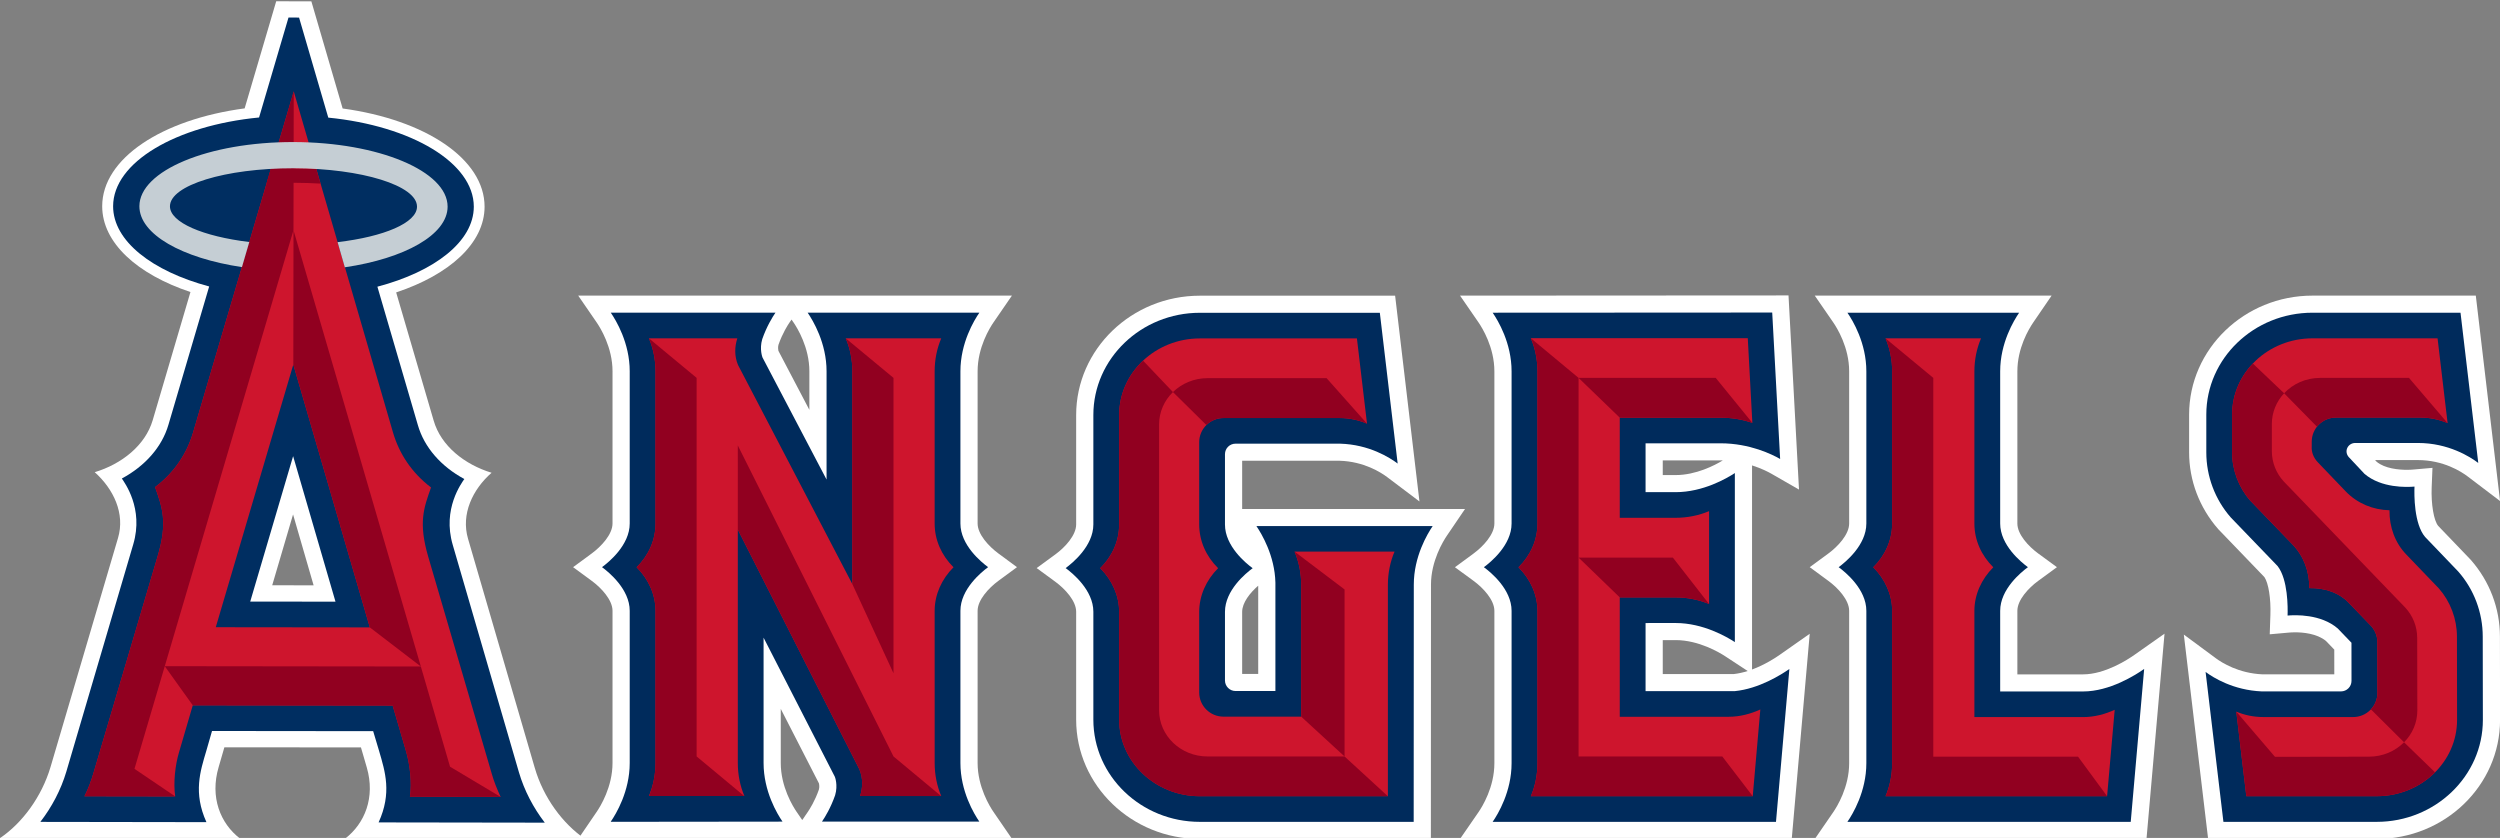 <?xml version="1.0" encoding="UTF-8" standalone="no"?>
<!-- Created with Inkscape (http://www.inkscape.org/) -->

<svg
   xmlns:dc="http://purl.org/dc/elements/1.1/"
   xmlns:cc="http://creativecommons.org/ns#"
   xmlns:rdf="http://www.w3.org/1999/02/22-rdf-syntax-ns#"
   xmlns:svg="http://www.w3.org/2000/svg"
   xmlns="http://www.w3.org/2000/svg"
   xmlns:sodipodi="http://sodipodi.sourceforge.net/DTD/sodipodi-0.dtd"
   xmlns:inkscape="http://www.inkscape.org/namespaces/inkscape"
   version="1.1"
   id="svg10"
   xml:space="preserve"
   width="546"
   height="183"
   viewBox="0 0 546 183"
   sodipodi:docname="los angeles angels wordmark.svg"
   inkscape:version="0.92.5 (2060ec1f9f, 2020-04-08)"><rect x="0" y="0" width="546" height="183" fill="#808080" stroke="none"/><defs
     id="defs14"><radialGradient
       fx="0"
       fy="0"
       cx="0"
       cy="0"
       r="1"
       gradientUnits="userSpaceOnUse"
       gradientTransform="matrix(314.544,0,0,-478.654,198,306)"
       spreadMethod="pad"
       id="radialGradient40"><stop
         style="stop-opacity:1;stop-color:#c82146"
         offset="0"
         id="stop32" /><stop
         style="stop-opacity:1;stop-color:#c82146"
         offset="0.188"
         id="stop34" /><stop
         style="stop-opacity:1;stop-color:#8c1532"
         offset="0.646"
         id="stop36" /><stop
         style="stop-opacity:1;stop-color:#8c1532"
         offset="1"
         id="stop38" /></radialGradient><clipPath
       clipPathUnits="userSpaceOnUse"
       id="clipPath50"><path
         d="M 0,0 H 396 V 612 H 0 Z"
         id="path48"
         inkscape:connector-curvature="0" /></clipPath><clipPath
       clipPathUnits="userSpaceOnUse"
       id="clipPath64"><path
         d="M 61.52,507.495 H 325.479 V 598.68 H 61.52 Z"
         id="path62"
         inkscape:connector-curvature="0" /></clipPath></defs><sodipodi:namedview
     pagecolor="#ffffff"
     bordercolor="#666666"
     borderopacity="1"
     objecttolerance="10"
     gridtolerance="10"
     guidetolerance="10"
     inkscape:pageopacity="0"
     inkscape:pageshadow="2"
     inkscape:window-width="1920"
     inkscape:window-height="1017"
     id="namedview12"
     showgrid="false"
     fit-margin-top="0"
     fit-margin-left="0"
     fit-margin-right="0"
     fit-margin-bottom="0"
     inkscape:zoom="1.4731391"
     inkscape:cx="151.7524"
     inkscape:cy="110.44682"
     inkscape:window-x="-8"
     inkscape:window-y="-8"
     inkscape:window-maximized="1"
     inkscape:current-layer="g18" /><g
     id="g18"
     inkscape:groupmode="layer"
     inkscape:label="2020 Los Angeles Angeles Media Guide"
     transform="matrix(1.333,0,0,-1.333,-83.696,862.891)"><g
       id="g58"
       transform="matrix(1.575,0,0,1.566,-36.069,-288.656)"><g
         id="g60"
         clip-path="url(#clipPath64)"><g
           id="g66"
           transform="translate(237.071,547.988)"><path
             d="M 0,0 C 2.129,0 4.07,1.02 4.91,1.533 4.831,1.534 -1.335,1.536 -1.335,1.536 V 0 Z m 6.062,-20.817 c 0.489,0.055 0.974,0.168 1.438,0.317 l -2.32,1.531 c -0.604,0.399 -2.761,1.701 -5.173,1.703 l -1.342,-0.001 v -3.55 z m -28.488,-17.252 1.921,2.799 c 0.388,0.566 1.655,2.609 1.655,5.123 v 15.945 c 0,1.136 -1.16,2.393 -2.153,3.124 l -1.951,1.436 1.947,1.441 c 0.995,0.737 2.157,1.999 2.157,3.132 v 15.92 c 0,2.514 -1.267,4.559 -1.656,5.126 l -1.917,2.797 34.17,0.021 L 12.838,-1.518 9.98,0.134 C 9.68,0.308 8.96,0.691 7.953,1.012 v -21.355 c 1.345,0.501 2.45,1.234 2.853,1.518 l 3.147,2.222 -1.87,-21.466 z"
             style="fill:#ffffff;fill-opacity:1;fill-rule:nonzero;stroke:none"
             id="path68"
             inkscape:connector-curvature="0" /></g><g
           id="g70"
           transform="translate(243.227,525.383)"><path
             d="m 0,0 h -9.279 v 7.125 l 3.13,0.002 c 2.866,-0.003 5.33,-1.45 6.158,-1.998 v 17.687 c -0.828,-0.545 -3.295,-1.999 -6.165,-1.999 h -3.123 v 5.112 h 7.795 c 3.058,0 5.391,-1.171 6.204,-1.641 L 3.896,39.61 -25.187,39.593 c 0.555,-0.809 1.97,-3.169 1.97,-6.136 V 17.536 c 0,-2.261 -2.176,-4.046 -2.882,-4.569 0.706,-0.519 2.882,-2.306 2.882,-4.564 V -7.542 c 0,-2.964 -1.415,-5.326 -1.97,-6.134 H 4.288 L 5.681,2.32 C 4.836,1.723 2.519,0.249 0,0"
             style="fill:#ffffff;fill-opacity:1;fill-rule:nonzero;stroke:none"
             id="path72"
             inkscape:connector-curvature="0" /></g><g
           id="g74"
           transform="translate(243.227,525.383)"><path
             d="m 0,0 h -9.279 v 7.125 l 3.13,0.002 c 2.866,-0.003 5.33,-1.451 6.158,-1.998 v 17.687 c -0.828,-0.545 -3.295,-1.999 -6.165,-1.999 h -3.123 v 5.112 h 7.795 c 3.058,0 5.391,-1.171 6.204,-1.641 L 3.896,39.61 -25.187,39.593 c 0.555,-0.809 1.97,-3.169 1.97,-6.136 V 17.536 c 0,-2.261 -2.176,-4.046 -2.882,-4.569 0.706,-0.519 2.882,-2.306 2.882,-4.564 V -7.542 c 0,-2.964 -1.415,-5.326 -1.97,-6.134 H 4.288 L 5.681,2.32 C 4.836,1.723 2.519,0.249 0,0"
             style="fill:#002b5c;fill-opacity:1;fill-rule:nonzero;stroke:none"
             id="path76"
             inkscape:connector-curvature="0" /></g><g
           id="g78"
           transform="translate(231.263,522.7)"><path
             d="m 0,0 v 12.49 h 5.808 c 1.237,0 2.427,-0.246 3.483,-0.695 v 9.719 C 8.235,21.066 7.041,20.818 5.808,20.818 H 0 v 10.476 h 10.48 c 1.19,0 2.318,-0.197 3.314,-0.546 l -0.477,8.863 H -9.255 c 0.45,-1.054 0.694,-2.243 0.694,-3.472 V 20.231 c 0,-1.737 -0.721,-3.35 -1.972,-4.591 1.24,-1.248 1.972,-2.876 1.972,-4.579 v -15.9 c 0,-1.231 -0.244,-2.42 -0.69,-3.473 h 23.085 l 0.789,9.078 C 13.623,0.306 12.497,0 11.324,0 Z"
             style="fill:#ce152d;fill-opacity:1;fill-rule:nonzero;stroke:none"
             id="path80"
             inkscape:connector-curvature="0" /></g><g
           id="g82"
           transform="translate(241.246,558.155)"><path
             d="m 0,0 h -14.268 l 4.285,-4.16 h 10.48 c 1.19,0 2.318,-0.197 3.314,-0.547 z"
             style="fill:#910020;fill-opacity:1;fill-rule:nonzero;stroke:none"
             id="path84"
             inkscape:connector-curvature="0" /></g><g
           id="g86"
           transform="translate(240.554,534.496)"><path
             d="m 0,0 -3.768,4.861 h -9.807 l 4.284,-4.166 h 5.808 C -2.246,0.695 -1.056,0.449 0,0"
             style="fill:#910020;fill-opacity:1;fill-rule:nonzero;stroke:none"
             id="path88"
             inkscape:connector-curvature="0" /></g><g
           id="g90"
           transform="translate(222.702,517.861)"><path
             d="M 0,0 C 0,-1.23 -0.243,-2.419 -0.689,-3.472 H 22.396 L 19.227,0.687 H 4.277 v 39.608 l -4.97,4.155 C -0.243,43.397 0,42.208 0,40.979 V 25.07 C 0,23.334 -0.72,21.721 -1.972,20.479 -0.731,19.231 0,17.604 0,15.9 Z"
             style="fill:#910020;fill-opacity:1;fill-rule:nonzero;stroke:none"
             id="path92"
             inkscape:connector-curvature="0" /></g><g
           id="g94"
           transform="translate(193.653,527.183)"><path
             d="M 0,0 V 9.232 C -0.851,8.49 -1.67,7.449 -1.67,6.495 V 0 Z m -6.069,-17.265 c -7.095,0 -12.869,5.598 -12.869,12.48 V 6.508 c 0,1.135 -1.161,2.394 -2.155,3.127 l -1.954,1.44 1.955,1.439 c 0.994,0.732 2.154,1.989 2.154,3.126 v 11.45 c 0,6.883 5.774,12.483 12.869,12.483 h 20.311 l 2.531,-21.528 -3.347,2.54 c -0.65,0.493 -2.433,1.647 -4.963,1.719 L -1.67,22.303 V 17.259 H 21.514 L 19.631,14.47 C 19.243,13.894 17.973,11.822 17.973,9.345 l -0.012,-26.61 z"
             style="fill:#ffffff;fill-opacity:1;fill-rule:nonzero;stroke:none"
             id="path96"
             inkscape:connector-curvature="0" /></g><g
           id="g98"
           transform="translate(193.465,542.654)"><path
             d="m 0,0 c 0.533,-0.795 1.912,-3.09 1.976,-5.915 v -11.344 h -4.151 c -0.595,0 -1.088,0.488 -1.095,1.091 v 7.192 c 0,2.259 2.174,4.045 2.881,4.566 -0.707,0.519 -2.881,2.307 -2.881,4.565 v 7.364 c 0,0.608 0.491,1.101 1.099,1.101 H 8.702 C 11.738,8.534 13.88,7.157 14.695,6.539 14.401,9.034 12.983,21.09 12.84,22.314 H -5.881 c -6.109,0 -11.08,-4.799 -11.08,-10.695 V 0.169 c 0,-2.259 -2.175,-4.045 -2.883,-4.566 0.708,-0.522 2.883,-2.307 2.883,-4.566 v -11.293 c 0,-5.894 4.971,-10.692 11.08,-10.692 h 22.242 l 0.012,24.822 c 0,2.939 1.416,5.314 1.965,6.126 z"
             style="fill:#ffffff;fill-opacity:1;fill-rule:nonzero;stroke:none"
             id="path100"
             inkscape:connector-curvature="0" /></g><g
           id="g102"
           transform="translate(193.465,542.654)"><path
             d="m 0,0 c 0.533,-0.795 1.912,-3.09 1.976,-5.915 v -11.344 h -4.151 c -0.595,0 -1.088,0.488 -1.095,1.091 v 7.192 c 0,2.259 2.174,4.045 2.881,4.566 -0.707,0.519 -2.881,2.307 -2.881,4.565 v 7.364 c 0,0.608 0.491,1.101 1.099,1.101 H 8.702 C 11.738,8.534 13.88,7.157 14.695,6.539 14.401,9.034 12.983,21.09 12.84,22.314 H -5.881 c -6.109,0 -11.08,-4.799 -11.08,-10.695 V 0.169 c 0,-2.259 -2.175,-4.045 -2.883,-4.566 0.708,-0.522 2.883,-2.307 2.883,-4.566 v -11.293 c 0,-5.894 4.971,-10.692 11.08,-10.692 h 22.242 l 0.012,24.822 c 0,2.939 1.416,5.314 1.965,6.126 z"
             style="fill:#002b5c;fill-opacity:1;fill-rule:nonzero;stroke:none"
             id="path104"
             inkscape:connector-curvature="0" /></g><g
           id="g106"
           transform="translate(198.124,536.499)"><path
             d="m 0,0 v -13.786 h -8.081 c -1.397,0 -2.529,1.133 -2.529,2.528 v 8.426 c 0,1.706 0.729,3.333 1.968,4.579 -1.252,1.241 -1.968,2.852 -1.968,4.588 v 8.592 c 0,1.396 1.132,2.53 2.529,2.53 H 4.014 c 0.992,0 1.957,-0.21 2.833,-0.589 l -1.05,8.918 h -16.336 c -4.633,0 -8.399,-3.594 -8.399,-8.012 V 6.335 c 0,-1.734 -0.717,-3.346 -1.967,-4.588 1.239,-1.246 1.967,-2.875 1.967,-4.579 v -11.269 c 0,-4.416 3.766,-8.01 8.399,-8.01 H 9.018 V 0 c 0,1.237 0.247,2.43 0.693,3.484 H -0.693 C -0.244,2.429 0,1.237 0,0"
             style="fill:#ce152d;fill-opacity:1;fill-rule:nonzero;stroke:none"
             id="path108"
             inkscape:connector-curvature="0" /></g><g
           id="g110"
           transform="translate(197.43,539.984)"><path
             d="M 0,0 C 0.45,-1.055 0.693,-2.248 0.693,-3.484 V -17.27 l 4.512,-4.166 v 17.473 z"
             style="fill:#910020;fill-opacity:1;fill-rule:nonzero;stroke:none"
             id="path112"
             inkscape:connector-curvature="0" /></g><g
           id="g114"
           transform="translate(202.635,518.548)"><path
             d="m 0,0 h -14.251 c -2.788,0 -5.042,2.163 -5.042,4.844 v 29.887 c 0,1.321 0.545,2.518 1.442,3.394 l -3.111,3.288 c -1.534,-1.452 -2.487,-3.465 -2.487,-5.687 V 24.287 c 0,-1.734 -0.718,-3.346 -1.968,-4.589 1.239,-1.246 1.968,-2.874 1.968,-4.579 V 3.851 c 0,-4.416 3.766,-8.011 8.398,-8.011 H 4.506 Z"
             style="fill:#910020;fill-opacity:1;fill-rule:nonzero;stroke:none"
             id="path116"
             inkscape:connector-curvature="0" /></g><g
           id="g118"
           transform="translate(200.765,558.129)"><path
             d="m 0,0 h -12.381 c -1.411,0 -2.683,-0.559 -3.601,-1.456 l 3.481,-3.451 c 0.454,0.453 1.083,0.734 1.778,0.734 H 1.373 c 0.992,0 1.957,-0.21 2.832,-0.588 z"
             style="fill:#910020;fill-opacity:1;fill-rule:nonzero;stroke:none"
             id="path120"
             inkscape:connector-curvature="0" /></g><g
           id="g122"
           transform="translate(292.47,509.918)"><path
             d="m 0,0 -2.529,21.383 3.33,-2.478 c 0.632,-0.469 2.368,-1.573 4.846,-1.683 l 7.477,0.002 -0.002,2.586 -0.87,0.909 c -0.949,0.781 -2.406,0.899 -3.199,0.899 -0.27,0 -0.488,-0.013 -0.63,-0.026 l -2.016,-0.181 0.069,2.023 c 0.059,1.721 -0.195,3.325 -0.622,3.962 l -4.799,5.013 c -1.977,2.271 -3.034,5.104 -3.034,8.039 v 3.946 c 0,6.866 5.757,12.452 12.834,12.452 h 16.989 l 2.524,-21.492 -3.354,2.562 c -0.678,0.518 -2.542,1.724 -5.194,1.724 h -4.455 c 0.076,-0.082 0.134,-0.144 0.164,-0.176 0.857,-0.724 2.339,-0.844 3.141,-0.844 0.273,0 0.495,0.014 0.638,0.027 l 2.028,0.179 -0.083,-2.033 c -0.071,-1.761 0.223,-3.5 0.684,-4.045 0.06,-0.061 3.384,-3.547 3.384,-3.547 1.976,-2.261 3.033,-5.094 3.033,-8.035 l 0.013,-8.713 C 30.367,5.585 24.611,0 17.535,0 Z"
             style="fill:#ffffff;fill-opacity:1;fill-rule:nonzero;stroke:none"
             id="path124"
             inkscape:connector-curvature="0" /></g><g
           id="g126"
           transform="translate(321.036,531.085)"><path
             d="m 0,0 c 0,2.511 -0.905,4.928 -2.538,6.801 0,0 -3.449,3.617 -3.456,3.625 -1.162,1.373 -1.14,4.42 -1.105,5.273 -0.786,-0.07 -3.461,-0.174 -5.208,1.339 l -0.007,0.007 -0.006,0.007 c 0,0 -1.632,1.747 -1.64,1.759 -0.226,0.283 -0.273,0.637 -0.125,0.943 0.146,0.309 0.468,0.508 0.817,0.508 h 6.522 c 3.187,0 5.44,-1.45 6.28,-2.091 l -1.847,15.72 h -15.398 c -6.092,0 -11.046,-4.783 -11.046,-10.663 v -3.946 c 0,-2.507 0.905,-4.925 2.537,-6.803 l 4.865,-5.081 0.009,-0.006 0.006,-0.009 c 1.086,-1.411 1.066,-4.346 1.037,-5.177 0.783,0.07 3.463,0.173 5.217,-1.35 l 1.43,-1.495 0.003,-3.989 c 0,-0.61 -0.493,-1.102 -1.099,-1.102 h -8.246 c -2.953,0.13 -5.034,1.44 -5.833,2.035 l 1.854,-15.683 h 15.947 c 6.087,0 11.043,4.785 11.043,10.662 z"
             style="fill:#ffffff;fill-opacity:1;fill-rule:nonzero;stroke:none"
             id="path128"
             inkscape:connector-curvature="0" /></g><g
           id="g130"
           transform="translate(321.036,531.085)"><path
             d="m 0,0 c 0,2.511 -0.905,4.928 -2.538,6.801 0,0 -3.449,3.617 -3.456,3.625 -1.162,1.373 -1.14,4.42 -1.105,5.273 -0.786,-0.07 -3.461,-0.174 -5.208,1.339 l -0.007,0.007 -0.006,0.007 c 0,0 -1.632,1.747 -1.64,1.759 -0.226,0.283 -0.273,0.637 -0.125,0.943 0.146,0.309 0.468,0.508 0.817,0.508 h 6.522 c 3.187,0 5.44,-1.45 6.28,-2.091 l -1.847,15.72 h -15.398 c -6.092,0 -11.046,-4.783 -11.046,-10.663 v -3.946 c 0,-2.507 0.905,-4.925 2.537,-6.803 l 4.865,-5.081 0.009,-0.006 0.006,-0.009 c 1.086,-1.411 1.066,-4.346 1.037,-5.177 0.783,0.07 3.463,0.173 5.217,-1.35 l 1.429,-1.495 0.004,-3.989 c 0,-0.61 -0.493,-1.102 -1.099,-1.102 h -8.246 c -2.953,0.13 -5.034,1.44 -5.833,2.035 l 1.854,-15.683 h 15.947 c 6.087,0 11.043,4.785 11.043,10.662 z"
             style="fill:#002b5c;fill-opacity:1;fill-rule:nonzero;stroke:none"
             id="path132"
             inkscape:connector-curvature="0" /></g><g
           id="g134"
           transform="translate(318.353,531.081)"><path
             d="m 0,0 c 0,1.865 -0.685,3.675 -1.883,5.049 0,0 -3.377,3.536 -3.366,3.526 -1.187,1.221 -1.792,2.894 -1.769,4.651 -1.723,0.041 -3.335,0.71 -4.545,1.963 0,0 -2.889,3.033 -2.872,3.014 -0.551,0.562 -0.709,1.199 -0.672,1.706 V 20.4 c 0,1.392 1.129,2.525 2.519,2.525 h 8.804 c 0.985,0 1.941,-0.208 2.812,-0.584 l -1.045,8.873 h -13.011 c -4.612,0 -8.365,-3.58 -8.365,-7.982 v -3.946 c 0,-1.86 0.688,-3.672 1.886,-5.048 0,0 4.381,-4.57 4.373,-4.563 1.189,-1.224 1.789,-2.855 1.771,-4.595 1.65,0.027 3.105,-0.488 4.089,-1.519 L -8.888,1.068 C -8.496,0.607 -8.28,0.027 -8.28,-0.564 l 0.006,-5.319 c 0,-1.393 -1.132,-2.526 -2.52,-2.526 h -9.351 c -0.994,0 -1.947,0.201 -2.811,0.568 l 1.044,-8.849 h 13.565 c 4.609,0 8.36,3.577 8.36,7.977 C 0.013,-8.716 0,-0.004 0,0"
             style="fill:#ce152d;fill-opacity:1;fill-rule:nonzero;stroke:none"
             id="path136"
             inkscape:connector-curvature="0" /></g><g
           id="g138"
           transform="translate(313.365,558.155)"><path
             d="m 0,0 h -9.245 c -1.49,0 -2.826,-0.619 -3.746,-1.609 l 3.418,-3.497 c 0.461,0.584 1.175,0.957 1.974,0.957 h 8.804 c 0.985,0 1.941,-0.208 2.812,-0.584 z"
             style="fill:#910020;fill-opacity:1;fill-rule:nonzero;stroke:none"
             id="path140"
             inkscape:connector-curvature="0" /></g><g
           id="g142"
           transform="translate(312.85,520.031)"><path
             d="m 0,0 c -0.914,-0.927 -2.213,-1.504 -3.649,-1.504 l -9.777,-0.017 -4.027,4.73 1.045,-8.849 h 13.564 c 2.387,0 4.544,0.958 6.069,2.496 z"
             style="fill:#910020;fill-opacity:1;fill-rule:nonzero;stroke:none"
             id="path144"
             inkscape:connector-curvature="0" /></g><g
           id="g146"
           transform="translate(314.217,530.945)"><path
             d="m 0,0 c 0,1.221 -0.462,2.329 -1.237,3.175 l -12.65,13.205 c -0.769,0.844 -1.233,1.958 -1.233,3.18 v 2.819 c 0,1.235 0.483,2.37 1.277,3.223 l -3.254,3.112 c -1.342,-1.416 -2.16,-3.291 -2.16,-5.346 v -3.946 c 0,-1.86 0.687,-3.672 1.886,-5.048 0,0 4.381,-4.569 4.373,-4.563 1.189,-1.223 1.789,-2.855 1.771,-4.595 1.65,0.027 3.104,-0.488 4.088,-1.519 l 2.388,-2.493 c 0.391,-0.461 0.607,-1.041 0.607,-1.632 l 0.006,-5.319 c 0,-0.666 -0.26,-1.27 -0.679,-1.723 l 3.45,-3.444 c 0.856,0.865 1.381,2.037 1.381,3.325 z"
             style="fill:#910020;fill-opacity:1;fill-rule:nonzero;stroke:none"
             id="path148"
             inkscape:connector-curvature="0" /></g><g
           id="g150"
           transform="translate(253.468,512.716)"><path
             d="M 0,0 C 0.389,0.569 1.659,2.621 1.659,5.126 V 21.07 c 0,1.134 -1.161,2.394 -2.155,3.127 l -1.948,1.438 1.948,1.439 c 0.994,0.735 2.155,1.995 2.155,3.128 v 15.924 c 0,2.51 -1.269,4.556 -1.658,5.122 l -1.921,2.8 h 24.639 l -1.9,-2.794 c -0.5,-0.734 -1.662,-2.705 -1.662,-5.128 V 30.202 c 0,-1.134 1.163,-2.393 2.158,-3.126 l 1.957,-1.441 -1.958,-1.44 C 20.319,23.464 19.157,22.206 19.157,21.07 v -6.649 h 6.836 c 2.282,0 4.65,1.552 5.321,2.027 L 34.465,18.68 32.589,-2.796 -1.914,-2.798 Z"
             style="fill:#ffffff;fill-opacity:1;fill-rule:nonzero;stroke:none"
             id="path152"
             inkscape:connector-curvature="0" /></g><g
           id="g154"
           transform="translate(279.461,525.349)"><path
             d="m 0,0 h -8.624 v 8.437 c 0,2.26 2.178,4.046 2.886,4.566 -0.708,0.522 -2.886,2.307 -2.886,4.567 v 15.923 c 0,2.965 1.421,5.325 1.972,6.134 h -17.865 c 0.555,-0.809 1.971,-3.169 1.971,-6.134 V 17.57 c 0,-2.26 -2.175,-4.045 -2.881,-4.567 0.706,-0.52 2.881,-2.306 2.881,-4.566 V -7.506 c 0,-2.964 -1.416,-5.324 -1.971,-6.136 L 4.957,-13.641 6.354,2.356 C 5.435,1.705 2.762,0 0,0"
             style="fill:#ffffff;fill-opacity:1;fill-rule:nonzero;stroke:none"
             id="path156"
             inkscape:connector-curvature="0" /></g><g
           id="g158"
           transform="translate(279.461,525.349)"><path
             d="m 0,0 h -8.624 v 8.437 c 0,2.26 2.178,4.046 2.886,4.566 -0.708,0.522 -2.886,2.307 -2.886,4.567 v 15.923 c 0,2.965 1.421,5.325 1.972,6.134 h -17.865 c 0.555,-0.809 1.971,-3.169 1.971,-6.134 V 17.57 c 0,-2.26 -2.175,-4.045 -2.881,-4.567 0.706,-0.52 2.881,-2.306 2.881,-4.566 V -7.506 c 0,-2.964 -1.416,-5.324 -1.971,-6.136 L 4.957,-13.641 6.354,2.356 C 5.435,1.705 2.762,0 0,0"
             style="fill:#002b5c;fill-opacity:1;fill-rule:nonzero;stroke:none"
             id="path160"
             inkscape:connector-curvature="0" /></g><g
           id="g162"
           transform="translate(268.154,522.667)"><path
             d="M 0,0 V 11.111 C 0,12.81 0.73,14.43 1.967,15.675 0.718,16.915 0,18.522 0,20.252 v 15.924 c 0,1.221 0.247,2.401 0.689,3.451 h -9.934 c 0.443,-1.05 0.689,-2.23 0.689,-3.451 V 20.252 c 0,-1.73 -0.719,-3.337 -1.965,-4.577 1.235,-1.245 1.965,-2.865 1.965,-4.564 V -4.824 c 0,-1.224 -0.243,-2.404 -0.685,-3.452 h 23.046 l 0.79,9.039 C 13.596,0.305 12.475,0 11.307,0 Z"
             style="fill:#ce152d;fill-opacity:1;fill-rule:nonzero;stroke:none"
             id="path164"
             inkscape:connector-curvature="0" /></g><g
           id="g166"
           transform="translate(258.914,514.39)"><path
             d="M 0,0 H 23.045 L 20.023,4.136 H 4.965 v 39.631 l -4.97,4.136 c 0.444,-1.05 0.689,-2.23 0.689,-3.451 V 28.528 c 0,-1.73 -0.718,-3.337 -1.965,-4.577 1.235,-1.244 1.965,-2.864 1.965,-4.564 V 3.453 C 0.684,2.228 0.441,1.048 0,0"
             style="fill:#910020;fill-opacity:1;fill-rule:nonzero;stroke:none"
             id="path168"
             inkscape:connector-curvature="0" /></g><g
           id="g170"
           transform="translate(146.962,554.812)"><path
             d="m 0,0 v 4.033 c 0,2.504 -1.268,4.556 -1.657,5.125 l -0.197,0.289 -0.2,-0.291 C -2.219,8.916 -2.788,8.039 -3.212,6.817 -3.287,6.559 -3.241,6.272 -3.222,6.175 Z m -2.976,-36.946 c 0,-2.505 1.27,-4.557 1.659,-5.126 l 0.576,-0.844 0.571,0.84 c 0.214,0.314 0.754,1.17 1.16,2.345 0.079,0.272 0.031,0.542 0.002,0.66 l -3.968,7.788 z m -21.012,-7.924 h -0.045 l 1.898,2.797 c 0.389,0.569 1.658,2.622 1.658,5.127 v 15.923 c 0,1.133 -1.161,2.393 -2.156,3.128 l -1.947,1.437 1.947,1.438 c 0.994,0.736 2.156,1.997 2.156,3.129 V 4.033 c 0,2.508 -1.269,4.556 -1.657,5.123 l -1.915,2.799 H 21.072 L 19.158,9.156 C 18.769,8.589 17.501,6.542 17.501,4.033 v -15.924 c 0,-1.131 1.162,-2.392 2.156,-3.129 l 1.94,-1.438 -1.94,-1.436 c -0.995,-0.736 -2.156,-1.997 -2.156,-3.129 v -15.923 c 0,-2.505 1.268,-4.558 1.657,-5.127 l 1.91,-2.797 H -2.069 l -21.935,-0.023 z"
             style="fill:#ffffff;fill-opacity:1;fill-rule:nonzero;stroke:none"
             id="path172"
             inkscape:connector-curvature="0" /></g><g
           id="g174"
           transform="translate(162.676,533.788)"><path
             d="M 0,0 C 0,2.26 2.176,4.046 2.88,4.567 2.176,5.087 0,6.873 0,9.132 v 15.925 c 0,2.963 1.415,5.324 1.968,6.133 h -17.862 c 0.552,-0.809 1.969,-3.17 1.969,-6.133 V 13.731 l -6.663,12.77 c 0,0 -0.342,0.854 -0.027,1.927 0.456,1.309 1.054,2.297 1.373,2.762 h -17.13 c 0.553,-0.809 1.97,-3.17 1.97,-6.133 V 9.132 c 0,-2.259 -2.177,-4.045 -2.882,-4.565 0.705,-0.521 2.882,-2.307 2.882,-4.567 v -15.923 c 0,-2.965 -1.417,-5.324 -1.97,-6.135 h 0.012 c -0.002,-0.006 -0.008,-0.015 -0.012,-0.02 l 17.866,0.02 c -0.555,0.811 -1.971,3.17 -1.971,6.135 v 13.111 l 7.416,-14.556 c 0,0 0.343,-0.854 0.028,-1.924 -0.454,-1.311 -1.052,-2.298 -1.371,-2.766 H 1.968 C 1.415,-21.247 0,-18.888 0,-15.923 Z"
             style="fill:#ffffff;fill-opacity:1;fill-rule:nonzero;stroke:none"
             id="path176"
             inkscape:connector-curvature="0" /></g><g
           id="g178"
           transform="translate(162.675,533.788)"><path
             d="M 0,0 C 0,2.26 2.177,4.046 2.88,4.567 2.177,5.087 0,6.873 0,9.132 v 15.925 c 0,2.963 1.415,5.324 1.969,6.133 h -17.862 c 0.552,-0.809 1.968,-3.17 1.968,-6.133 V 13.731 l -6.663,12.77 c 0,0 -0.342,0.854 -0.027,1.927 0.456,1.309 1.054,2.297 1.373,2.762 h -17.13 c 0.554,-0.809 1.97,-3.17 1.97,-6.133 V 9.132 c 0,-2.259 -2.177,-4.045 -2.882,-4.565 0.705,-0.521 2.882,-2.307 2.882,-4.567 v -15.923 c 0,-2.965 -1.416,-5.324 -1.97,-6.135 h 0.012 c -0.002,-0.006 -0.008,-0.015 -0.012,-0.02 l 17.866,0.02 c -0.554,0.811 -1.971,3.17 -1.971,6.135 v 13.111 l 7.416,-14.556 c 0,0 0.343,-0.854 0.028,-1.924 -0.453,-1.311 -1.052,-2.298 -1.371,-2.766 H 1.969 C 1.415,-21.247 0,-18.888 0,-15.923 Z"
             style="fill:#002b5c;fill-opacity:1;fill-rule:nonzero;stroke:none"
             id="path180"
             inkscape:connector-curvature="0" /></g><g
           id="g182"
           transform="translate(152.238,514.411)"><path
             d="M 0,0 H 8.438 C 8,1.047 7.758,2.22 7.758,3.435 L 7.756,19.37 c 0,1.698 0.726,3.319 1.962,4.562 -1.247,1.242 -1.962,2.848 -1.962,4.577 v 15.925 c 0,1.221 0.242,2.404 0.686,3.451 h -9.934 c 0.445,-1.047 0.686,-2.23 0.686,-3.451 V 22.172 c 0,-0.002 -11.905,22.956 -11.893,22.925 -0.394,0.951 -0.349,1.923 -0.071,2.788 h -9.199 c 0.443,-1.047 0.687,-2.23 0.687,-3.451 V 28.509 c 0,-1.729 -0.716,-3.335 -1.964,-4.577 1.237,-1.243 1.964,-2.864 1.964,-4.562 V 3.453 c 0,-1.222 -0.244,-2.401 -0.687,-3.453 h 0.009 c -0.002,-0.004 -0.003,-0.011 -0.006,-0.018 L -21.956,0 h 9.918 c -0.439,1.047 -0.682,2.22 -0.682,3.435 V 27.874 C -12.696,27.816 -0.063,2.761 -0.074,2.79 0.32,1.839 0.277,0.867 0,0"
             style="fill:#ce152d;fill-opacity:1;fill-rule:nonzero;stroke:none"
             id="path184"
             inkscape:connector-curvature="0" /></g><g
           id="g186"
           transform="translate(151.432,536.581)"><path
             d="m 0,0 4.281,-9.328 v 30.905 l -4.967,4.138 C -0.242,24.668 0,23.485 0,22.264 Z"
             style="fill:#910020;fill-opacity:1;fill-rule:nonzero;stroke:none"
             id="path188"
             inkscape:connector-curvature="0" /></g><g
           id="g190"
           transform="translate(155.713,518.55)"><path
             d="m 0,0 c 0,0 -16.18,32.503 -16.197,32.541 l 0.002,-8.806 c 0.024,-0.058 12.657,-25.113 12.646,-25.084 0.394,-0.95 0.351,-1.922 0.073,-2.79 l 8.431,-0.007 z"
             style="fill:#910020;fill-opacity:1;fill-rule:nonzero;stroke:none"
             id="path192"
             inkscape:connector-curvature="0" /></g><g
           id="g194"
           transform="translate(130.282,514.411)"><path
             d="M 0,0 H 9.9 L 4.952,4.139 v 39.608 l -4.965,4.138 C 0.43,46.838 0.675,45.655 0.675,44.434 V 28.509 c 0,-1.729 -0.717,-3.335 -1.965,-4.577 1.236,-1.243 1.965,-2.864 1.965,-4.565 V 3.453 C 0.675,1.506 0,0 0,0"
             style="fill:#910020;fill-opacity:1;fill-rule:nonzero;stroke:none"
             id="path196"
             inkscape:connector-curvature="0" /></g><g
           id="g198"
           transform="translate(91.083,536.459)"><path
             d="m 0,0 2.169,7.41 2.138,-7.416 z m 7.588,-26.503 24.956,-0.038 c -2.3,1.566 -4.333,4.311 -5.238,7.459 L 20.37,4.871 c -0.75,2.574 0.48,5.165 2.45,6.9 -2.792,0.861 -5.261,2.789 -6.027,5.466 L 12.894,30.64 c 5.556,1.857 9.186,5.144 9.198,8.961 0.006,4.998 -6.166,9.102 -14.766,10.282 L 4.072,61.096 0.416,61.098 -2.867,49.894 c -8.619,-1.154 -14.808,-5.233 -14.819,-10.232 0,-3.821 3.623,-7.117 9.181,-8.982 L -12.43,17.276 c -0.778,-2.662 -3.252,-4.601 -6.033,-5.445 1.945,-1.747 3.188,-4.326 2.418,-6.902 l -7.014,-23.94 c -0.929,-3.142 -2.959,-5.88 -5.252,-7.438 l 24.953,-0.041 c -2.033,1.569 -3.138,4.314 -2.217,7.457 l 0.599,2.08 14.208,-0.011 0.606,-2.094 c 0.909,-3.138 -0.216,-5.88 -2.25,-7.445"
             style="fill:#ffffff;fill-opacity:1;fill-rule:nonzero;stroke:none"
             id="path200"
             inkscape:connector-curvature="0" /></g><g
           id="g202"
           transform="translate(88.796,534.752)"><path
             d="M 0,0 4.462,15.216 8.87,-0.008 Z m 30.642,-23.13 c -1.192,1.558 -2.135,3.372 -2.689,5.268 L 21.065,5.941 c -1.1,3.77 0.937,6.464 1.206,6.884 -2.408,1.304 -4.166,3.299 -4.834,5.646 l -4.208,14.474 c 5.958,1.582 10.021,4.73 10.03,8.368 0,4.61 -6.516,8.464 -15.139,9.321 L 5.081,61.101 3.982,61.107 0.92,50.649 c -8.643,-0.843 -15.173,-4.679 -15.183,-9.283 -0.002,-3.641 4.054,-6.796 9.993,-8.397 L -8.503,18.516 c -0.681,-2.355 -2.44,-4.333 -4.85,-5.639 0.264,-0.42 2.296,-3.119 1.184,-6.888 l -6.961,-23.782 c -0.561,-1.898 -1.508,-3.704 -2.703,-5.256 l 17.277,-0.027 c -1.385,3.075 -0.644,5.322 -0.02,7.434 l 0.601,2.104 16.764,-0.019 0.627,-2.107 c 0.615,-2.122 1.334,-4.365 -0.062,-7.439 z"
             style="fill:#002e61;fill-opacity:1;fill-rule:nonzero;stroke:none"
             id="path204"
             inkscape:connector-curvature="0" /></g><g
           id="g206"
           transform="translate(85.212,532.071)"><path
             d="m 0,0 8.066,27.478 7.958,-27.497 z m 29.631,-17.754 c -0.367,0.809 -0.7,1.62 -0.933,2.464 L 22.094,7.399 c -1.027,3.549 -0.458,5.084 0.299,7.221 -1.995,1.526 -3.307,3.519 -3.956,5.753 L 8.11,56.066 -2.353,20.403 c -0.649,-2.238 -1.962,-4.227 -3.962,-5.746 0.747,-2.138 1.321,-3.674 0.271,-7.214 l -6.671,-22.672 c -0.24,-0.838 -0.552,-1.664 -0.945,-2.458 l 9.441,-0.015 c -0.212,1.422 0,3.314 0.406,4.651 l 1.42,4.879 20.794,-0.026 1.422,-4.886 c 0.372,-1.341 0.599,-3.228 0.372,-4.653 z"
             style="fill:#ce152d;fill-opacity:1;fill-rule:nonzero;stroke:none"
             id="path208"
             inkscape:connector-curvature="0" /></g><g
           id="g210"
           transform="translate(93.296,573.616)"><path
             d="m 0,0 0.027,14.521 -10.464,-35.664 c -0.649,-2.237 -1.962,-4.227 -3.961,-5.745 0.746,-2.138 1.32,-3.674 0.269,-7.214 l -6.67,-22.672 c -0.24,-0.838 -0.552,-1.664 -0.944,-2.458 l 9.44,-0.015 -4.238,2.884 z"
             style="fill:#910020;fill-opacity:1;fill-rule:nonzero;stroke:none"
             id="path212"
             inkscape:connector-curvature="0" /></g><g
           id="g214"
           transform="translate(93.279,559.549)"><path
             d="m 0,0 7.958,-27.497 5.308,-4.09 -13.248,45.654 z"
             style="fill:#910020;fill-opacity:1;fill-rule:nonzero;stroke:none"
             id="path216"
             inkscape:connector-curvature="0" /></g><g
           id="g218"
           transform="translate(114.843,514.317)"><path
             d="m 0,0 -5.261,3.16 -3.038,10.485 -26.638,0.032 2.913,-4.095 20.794,-0.026 1.421,-4.887 c 0.374,-1.341 0.6,-3.227 0.374,-4.652 z"
             style="fill:#910020;fill-opacity:1;fill-rule:nonzero;stroke:none"
             id="path220"
             inkscape:connector-curvature="0" /></g><g
           id="g222"
           transform="translate(96.106,578.484)"><path
             d="M 0,0 -0.435,1.535 C -1.219,1.567 -1.986,1.608 -2.796,1.604 -3.612,1.608 -4.401,1.567 -5.172,1.537 L -5.618,0.008 c 0.906,0.051 1.834,0.078 2.813,0.078 C -1.844,0.086 -0.904,0.047 0,0"
             style="fill:#910020;fill-opacity:1;fill-rule:nonzero;stroke:none"
             id="path224"
             inkscape:connector-curvature="0" /></g><g
           id="g226"
           transform="translate(87.934,569.746)"><path
             d="m 0,0 0.765,2.626 c -4.82,0.587 -8.259,2.049 -8.253,3.739 0.003,2.201 5.751,3.985 12.864,3.977 7.083,-0.017 12.844,-1.811 12.836,-4.016 0,-1.696 -3.44,-3.143 -8.263,-3.713 l 0.752,-2.632 c 6.229,0.921 10.684,3.404 10.694,6.342 0,3.717 -7.177,6.745 -16.019,6.761 C -3.493,13.101 -10.66,10.085 -10.668,6.371 -10.672,3.431 -6.227,0.936 0,0"
             style="fill:#c5ced4;fill-opacity:1;fill-rule:nonzero;stroke:none"
             id="path228"
             inkscape:connector-curvature="0" /></g></g></g></g></svg>